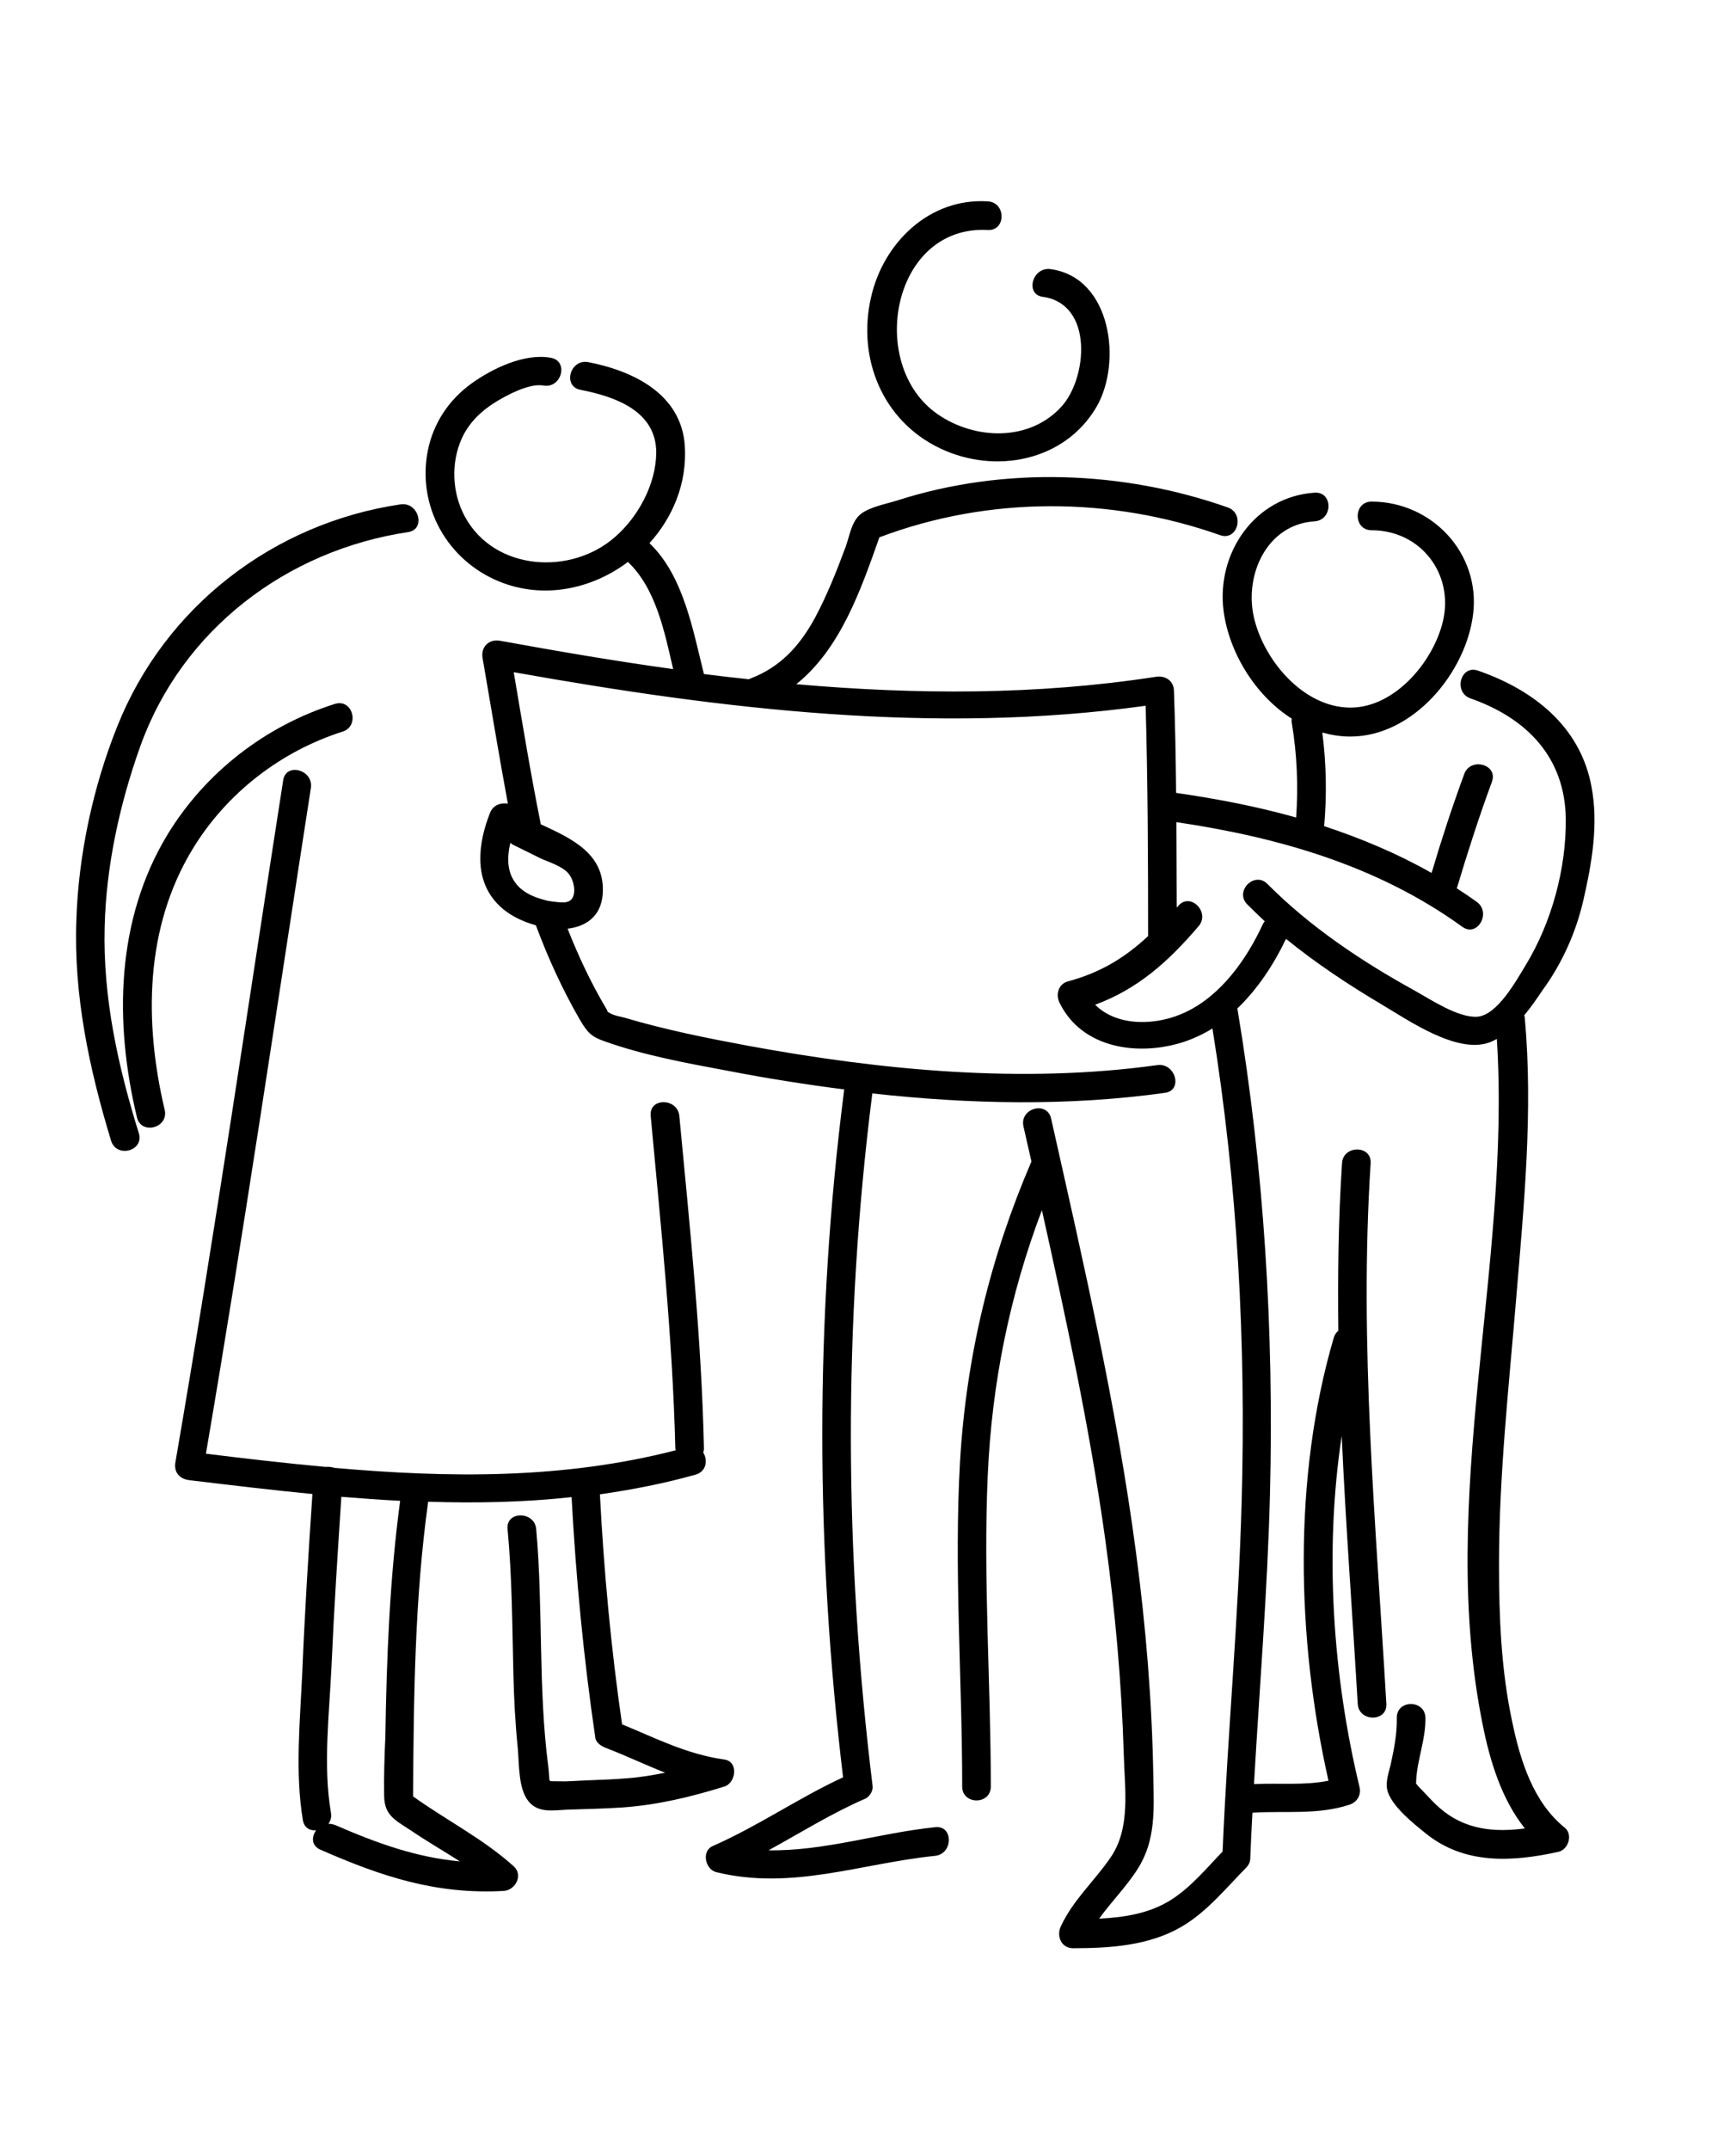<svg xmlns="http://www.w3.org/2000/svg" xmlns:xlink="http://www.w3.org/1999/xlink" id="Layer_1" x="0px" y="0px" viewBox="0 0 564 698.3" style="enable-background:new 0 0 564 698.3;" xml:space="preserve"><g>	<path d="M305.4,145.6c17.8,8.5,40.4,4.3,50.8-13.4c8.4-14.3,5-42.1-14.9-44.8c-5.9-0.8-8.4,8.2-2.5,9c16.5,2.3,14.5,26.3,6.1,35.6  c-10.4,11.5-28.2,10.9-40.3,2.5c-23.1-16-14.8-61.5,16.3-59.8c6,0.3,6-9,0-9.3C302,64.2,287,78.8,283,96.5  C278.4,116.3,286.7,136.7,305.4,145.6z"></path>	<path d="M62.6,275.7c11-18.1,28.6-31.7,48.7-38.1c5.7-1.8,3.3-10.8-2.5-9c-22.5,7.1-42,22.2-54.3,42.3c-16.9,27.8-17.4,61.2-10,92  c1.4,5.8,10.4,3.4,9-2.5C46.8,332.1,47,301.3,62.6,275.7z"></path>	<path d="M34,301c0.5-19.9,4.9-40,11.6-58.7c13.6-37.9,47.6-63.6,87-69.5c5.9-0.9,3.4-9.9-2.5-9c-41.2,6.1-76.5,33.2-92,72.1  c-7.9,19.7-12.6,41.7-13.3,62.9c-0.9,24.4,4.2,48.4,11.3,71.7c1.8,5.7,10.8,3.3,9-2.5C38.3,346.2,33.4,323.9,34,301z"></path>	<path d="M235.2,571.4c-12.1-1.7-22.1-6.9-33.1-11.4c-3.6-24.8-5.9-49.7-7.2-74.7c10.4-1.5,20.8-3.5,31.1-6.4c3.5-1,4-4.7,2.5-7.1  c0.1-0.5,0.2-0.9,0.2-1.5c-0.8-36.1-4.6-71.9-8-107.9c-0.6-5.9-9.9-6-9.3,0c3.3,35.9,7.1,71.8,8,107.9c0,0.3,0.1,0.5,0.1,0.7  c-36.5,9.4-73.7,9-110.9,5.7c-0.9-0.3-1.9-0.4-2.8-0.3c-13-1.2-26-2.7-38.9-4.3c12.3-71.9,22.9-144.1,34.1-216.2  c0.9-5.9-8.1-8.4-9-2.5c-11.5,73.8-22.3,147.8-35,221.4c-0.6,3.3,1.3,5.5,4.5,5.9c13.3,1.6,26.7,3.2,40,4.5  c-1.3,19.3-2.5,38.6-3.3,58c-0.7,15.6-2.4,32.4,0.2,47.9c0.4,2.5,2.3,3.5,4.3,3.3c-1.5,2.1-1.6,5,1.4,6.3  c19.8,8.7,37.6,14.6,59.5,13.4c3.8-0.2,6.5-5.1,3.3-8c-10-9-21.8-14.9-32.7-22.7c0.2-31.9,0.5-64,4.9-95.7c0,0,0,0,0,0  c15.6,0.5,31.1,0.2,46.6-1.5c1.4,26.1,3.9,52.2,7.7,78.1c0.2,1.7,1.9,2.7,3.3,3.3c6.8,2.6,13,5.6,19.4,8.1c-4,0.8-8.1,1.5-12.2,1.8  c-4.5,0.4-9,0.5-13.5,0.7c-2.9,0.1-6,0.4-8.9,0.3c-4.1-0.2-2.6,1-3.4-5c-3.3-25.5-1.6-51.3-3.9-76.9c-0.5-5.9-9.9-6-9.3,0  c1.5,15.8,1.5,31.6,1.9,47.4c0.2,7.9,0.6,15.7,1.4,23.6c0.5,5.1,0.1,13.4,3.6,17.5c3.2,3.8,8,2.8,12.5,2.6  c5.9-0.2,11.8-0.3,17.8-0.7c11.4-0.8,22.3-3.4,33.2-6.8C239.1,579.1,240.1,572,235.2,571.4z M124.8,583.2c0.1,6.3,3.4,7.8,8.6,11.2  c5.3,3.6,10.7,6.7,16,10.1c-14.1-1.3-26.7-5.8-40.5-11.8c-0.8-0.3-1.5-0.4-2.2-0.4c0.7-1,1.1-2.2,0.8-3.7  c-2.6-15.3-0.5-32.1,0.2-47.5c0.8-18.3,2-36.7,3.2-55c6.4,0.5,12.7,1,19.1,1.3c-3.4,25.3-4.4,50.9-4.8,76.5  C124.9,570.3,124.7,576.8,124.8,583.2z"></path>	<path d="M514.4,292.4c2.8-12.2,5-24.8,2.6-37.2c-3.7-19.4-18.9-31.2-36.8-37.4c-5.7-2-8.1,7-2.5,9c18.3,6.4,30.7,19.1,31,39  c0.2,16.2-4.6,33.8-13,47.6c-3,4.9-9.3,16.5-15.9,16.8c-6.2,0.3-15-5.6-20.2-8.5c-17.1-9.4-34-20.7-47.8-34.6  c-4.2-4.3-10.8,2.3-6.6,6.6c1.9,1.9,3.8,3.7,5.7,5.5c-0.3,0.3-0.5,0.7-0.7,1.1c-5.2,11.2-13.4,22.9-25,28.4  c-9.2,4.4-22.1,4.9-29.4-2.4c13.8-5.1,23.7-13.9,33.6-25.5c3.9-4.5-2.7-11.2-6.6-6.6c-0.2,0.2-0.3,0.4-0.5,0.5  c0-9.2-0.1-18.5-0.1-27.7c33.1,4.9,65.4,14.1,92.9,34c4.9,3.5,9.5-4.6,4.7-8.1c-2.1-1.5-4.3-3-6.5-4.4c3.5-11.7,7.2-23.2,11.4-34.6  c2.1-5.7-7-8.1-9-2.5c-3.9,10.6-7.4,21.3-10.6,32.1c-11.1-6.3-22.8-11.2-34.9-15.2c0.9-10.2,0.7-20.3-0.6-30.4  c2.9,0.8,5.9,1.3,9,1.3c20.4,0.1,37.7-20.7,40-39.8c2.4-19.7-13.4-36.5-33-36.5c-6,0-6,9.3,0,9.3c15.9,0,26.8,14.1,23.2,29.5  c-3.1,13.2-15.7,28.2-30.2,28.1c-15.2-0.1-28-15.4-31.2-29.2c-3.2-13.8,4.1-30.3,19.7-31.3c6-0.4,6-9.7,0-9.3  c-19.4,1.3-31.9,19.5-29.6,38.2c1.7,13.5,10.2,27.6,22.2,35.2c-0.1,0.5-0.1,1,0,1.5c1.7,10.1,2.1,20.4,1.4,30.6  c-12.7-3.6-25.8-6.1-39-8c-0.1-11.1-0.3-22.1-0.7-33.2c-0.1-3.3-2.9-5-5.9-4.5c-38.9,6-77.9,5.8-116.8,2.4  c14.2-11.4,20.8-30.1,27-47.7c35.5-13.4,75-13.3,110.7-0.7c5.7,2,8.1-7,2.5-9c-34.1-12-72.7-13.4-107.3-2.3  c-3.4,1.1-9,2.1-11.9,4.4c-3.1,2.4-3.7,7.3-5,10.8c-2.9,7.8-6,15.6-9.9,22.9c-5,9.2-11.3,16.1-21.1,19.8c-0.1,0.1-0.3,0.1-0.4,0.2  c-4.9-0.5-9.8-1.1-14.6-1.7c-3.6-14.3-6.6-31.9-17.7-42.5c7.6-8.4,12.2-19.4,11.5-31.4c-1-16.9-16.5-24.5-31.4-27.4  c-5.9-1.1-8.4,7.9-2.5,9c11.3,2.2,24.7,6.9,24.6,20.5c-0.1,10.2-5.9,20.8-13.4,27.3c-14.2,12.5-39,11.1-48.7-6.5  c-4.3-7.8-4.7-17.8-0.9-25.9c2.3-4.8,6.1-8.5,10.6-11.3c3.7-2.3,11.1-6.3,15.7-5.5c5.9,1.1,8.4-7.9,2.5-9  c-8.6-1.6-19.1,3.5-25.9,8.4c-7.3,5.3-12.3,12.8-14.1,21.7c-3.6,18.1,6.3,35.7,23.3,42.6c14.4,5.8,30,2.4,41.7-6.4  c9.1,8.6,11.9,22.7,14.7,34.8c-18.8-2.6-37.5-5.8-56.2-9.2c-3.7-0.7-6.4,2.1-5.7,5.7c2.7,15.7,5.3,31.5,8.2,47.2  c-2.2-0.4-4.8,0.4-5.8,3c-3.8,9.6-5.4,21.2,2.3,29.4c3.4,3.6,7.9,5.8,12.6,7.1c3.9,10.5,8.6,20.8,14.2,30.5  c2.5,4.3,3.8,5.7,8.2,7.2c12.9,4.6,26.8,7.1,40.2,9.6c12.4,2.4,25,4.4,37.6,6c0,0.2-0.1,0.4-0.1,0.6c-9.5,74.3-9.2,148.5-0.3,222.8  c-14.5,6.7-27.7,15.9-42.3,22.3c-3.8,1.6-2.5,7.6,1.1,8.5c24.6,6,46.8-2.8,71.1-5.3c5.9-0.6,6-10,0-9.3  c-18.3,1.9-35.9,7.8-54.1,7.5c10.4-5.7,20.6-12.1,31.5-16.8c1.3-0.6,2.5-2.6,2.3-4c-9.2-75.1-9.6-150-0.1-225  c31.6,3.5,63.7,4.2,95.1-0.2c5.9-0.8,3.4-9.8-2.5-9c-44,6.1-89.6,1.7-133.1-6.3c-13.4-2.5-26.9-5.2-40-9.1  c-1.5-0.4-3.5-0.7-4.8-1.5c-1.3-0.8-0.2,0.1-1.3-1.7c-4.8-8.1-8.9-16.8-12.4-25.7c5.9-0.7,10.8-3.9,11.4-11.1  c1-13.1-9.9-18.1-20.1-22.8c-3.3-16.4-6-32.9-8.8-49.4c67.9,12.1,136.7,20.4,205.3,10.9c0.7,24.9,0.8,49.8,0.8,74.7  c0,0.1,0,0.1,0,0.1c-7.3,6.8-15.2,11.8-26,14.7c-3.1,0.8-4.1,4.2-2.8,6.9c7.4,15.2,26.1,17.5,40.6,12.7c3.2-1.1,6.2-2.5,9.1-4.3  c8.2,50.7,10.9,102,9.5,153.3c-1,38.1-4.6,76-6.2,114c-5.2,5.4-10.2,11.5-16.6,15.6c-7,4.5-15.3,5.8-23.5,6.2  c4-5.6,8.9-10.4,12.6-16.3c5.8-9.2,5.2-19.1,5-29.6c-0.4-24.4-2.4-48.7-5.6-72.8c-6.3-47.6-17.1-94.3-27.6-141.1  c-1.3-5.9-10.3-3.4-9,2.5c0.9,3.8,1.7,7.6,2.6,11.4c-13.4,31.1-21.2,63.5-23.2,97.4c-2,35.2,0.7,70.4,0.7,105.6c0,6,9.3,6,9.3,0  c0-33.6-2.5-67.3-1-101c1.3-29.8,7.1-58.5,17.6-86.2c7.9,35.5,15.6,71.1,20.6,107.1c3.2,23.1,5.3,46.4,6,69.8  c0.3,11.1,2.3,23.6-4.2,33.2c-5.3,7.8-12.3,13.9-16.3,22.6c-1.4,3.1,0.2,7,4,7c12,0,24.7-0.8,35.3-7c8.2-4.8,14.3-12.4,20.9-19.1  c1-1,1.4-2.1,1.4-3.2c0,0,0-0.1,0-0.1c0.2-4.9,0.4-9.7,0.7-14.6c10.6-0.7,21.1,0.8,31.5-2.6c2.5-0.8,3.9-3.2,3.3-5.7  c-8.7-36-11.5-76.4-5.8-114.1c1.3,29,3.5,57.9,5.2,87c0.3,6,9.7,6,9.3,0c-3.4-58.6-8.9-116.8-5.1-175.5c0.4-6-9-6-9.3,0  c-1.2,18.2-1.4,36.3-1.2,54.4c-0.7,0.5-1.2,1.3-1.5,2.3c-13.3,45.4-12.1,97.7-1.7,143.8c-7.9,1.6-16.1,0.7-24.2,1.1  c1.8-31.5,4.4-62.9,5.2-94.4c1.3-52.7-1.9-105.4-10.6-157.5c6.7-6.4,12-14.6,15.8-22.6c9.7,7.9,20.3,14.9,30.9,21.2  c8.5,5,24.4,16.2,35,12.5c0.9-0.3,1.7-0.7,2.6-1.2c4.7,74-19.5,149.1-4.6,222.7c2.3,11.6,6.1,24.2,13.7,33.7  c-9.8,1.3-19.4,0.5-27.5-6.5c-1.9-1.6-3.6-3.5-5.3-5.3c-0.6-0.7-2-1.9-2.6-2.9c0.1-0.1,0.1-0.6,0.1-1.1c0.4-6.8,3.1-13.1,3-20.1  c-0.1-6-9.4-6-9.3,0c0.1,5.2-0.9,10.1-2,15.2c-0.6,2.5-1.7,5.5-1.1,8.2c1.2,5.1,8.6,11,12.6,14.2c12.6,10.1,28,9.2,43,5.9  c3.2-0.7,4.8-5.6,2.1-7.8c-10.3-8.3-14.5-21.9-17.1-34.4c-3.6-16.7-4.3-34-4.3-51.1c0-29,3.2-57.7,5.6-86.6  c2.5-30.1,5.5-60.5,2.8-90.7c0-0.4-0.1-0.8-0.2-1.1c2.3-2.7,4.3-5.7,6-8.2C507.4,313,512,302.9,514.4,292.4z M184.7,283.7  c1.3,1.5,2.1,4.3,1.8,6.3c-0.5,3.7-3.6,3.2-6.8,2.8c-0.1,0-0.1,0-0.2,0c-0.3-0.1-1.1-0.2-1.3-0.2c-3.8-0.9-7.6-2.2-10.2-5.2  c-3.4-3.9-3.3-8.9-2.2-13.7c0.3,0.3,0.7,0.6,1.2,0.8c3,1.5,5.9,2.9,8.9,4.4C178.7,280.1,182.8,281.4,184.7,283.7z"></path></g></svg>